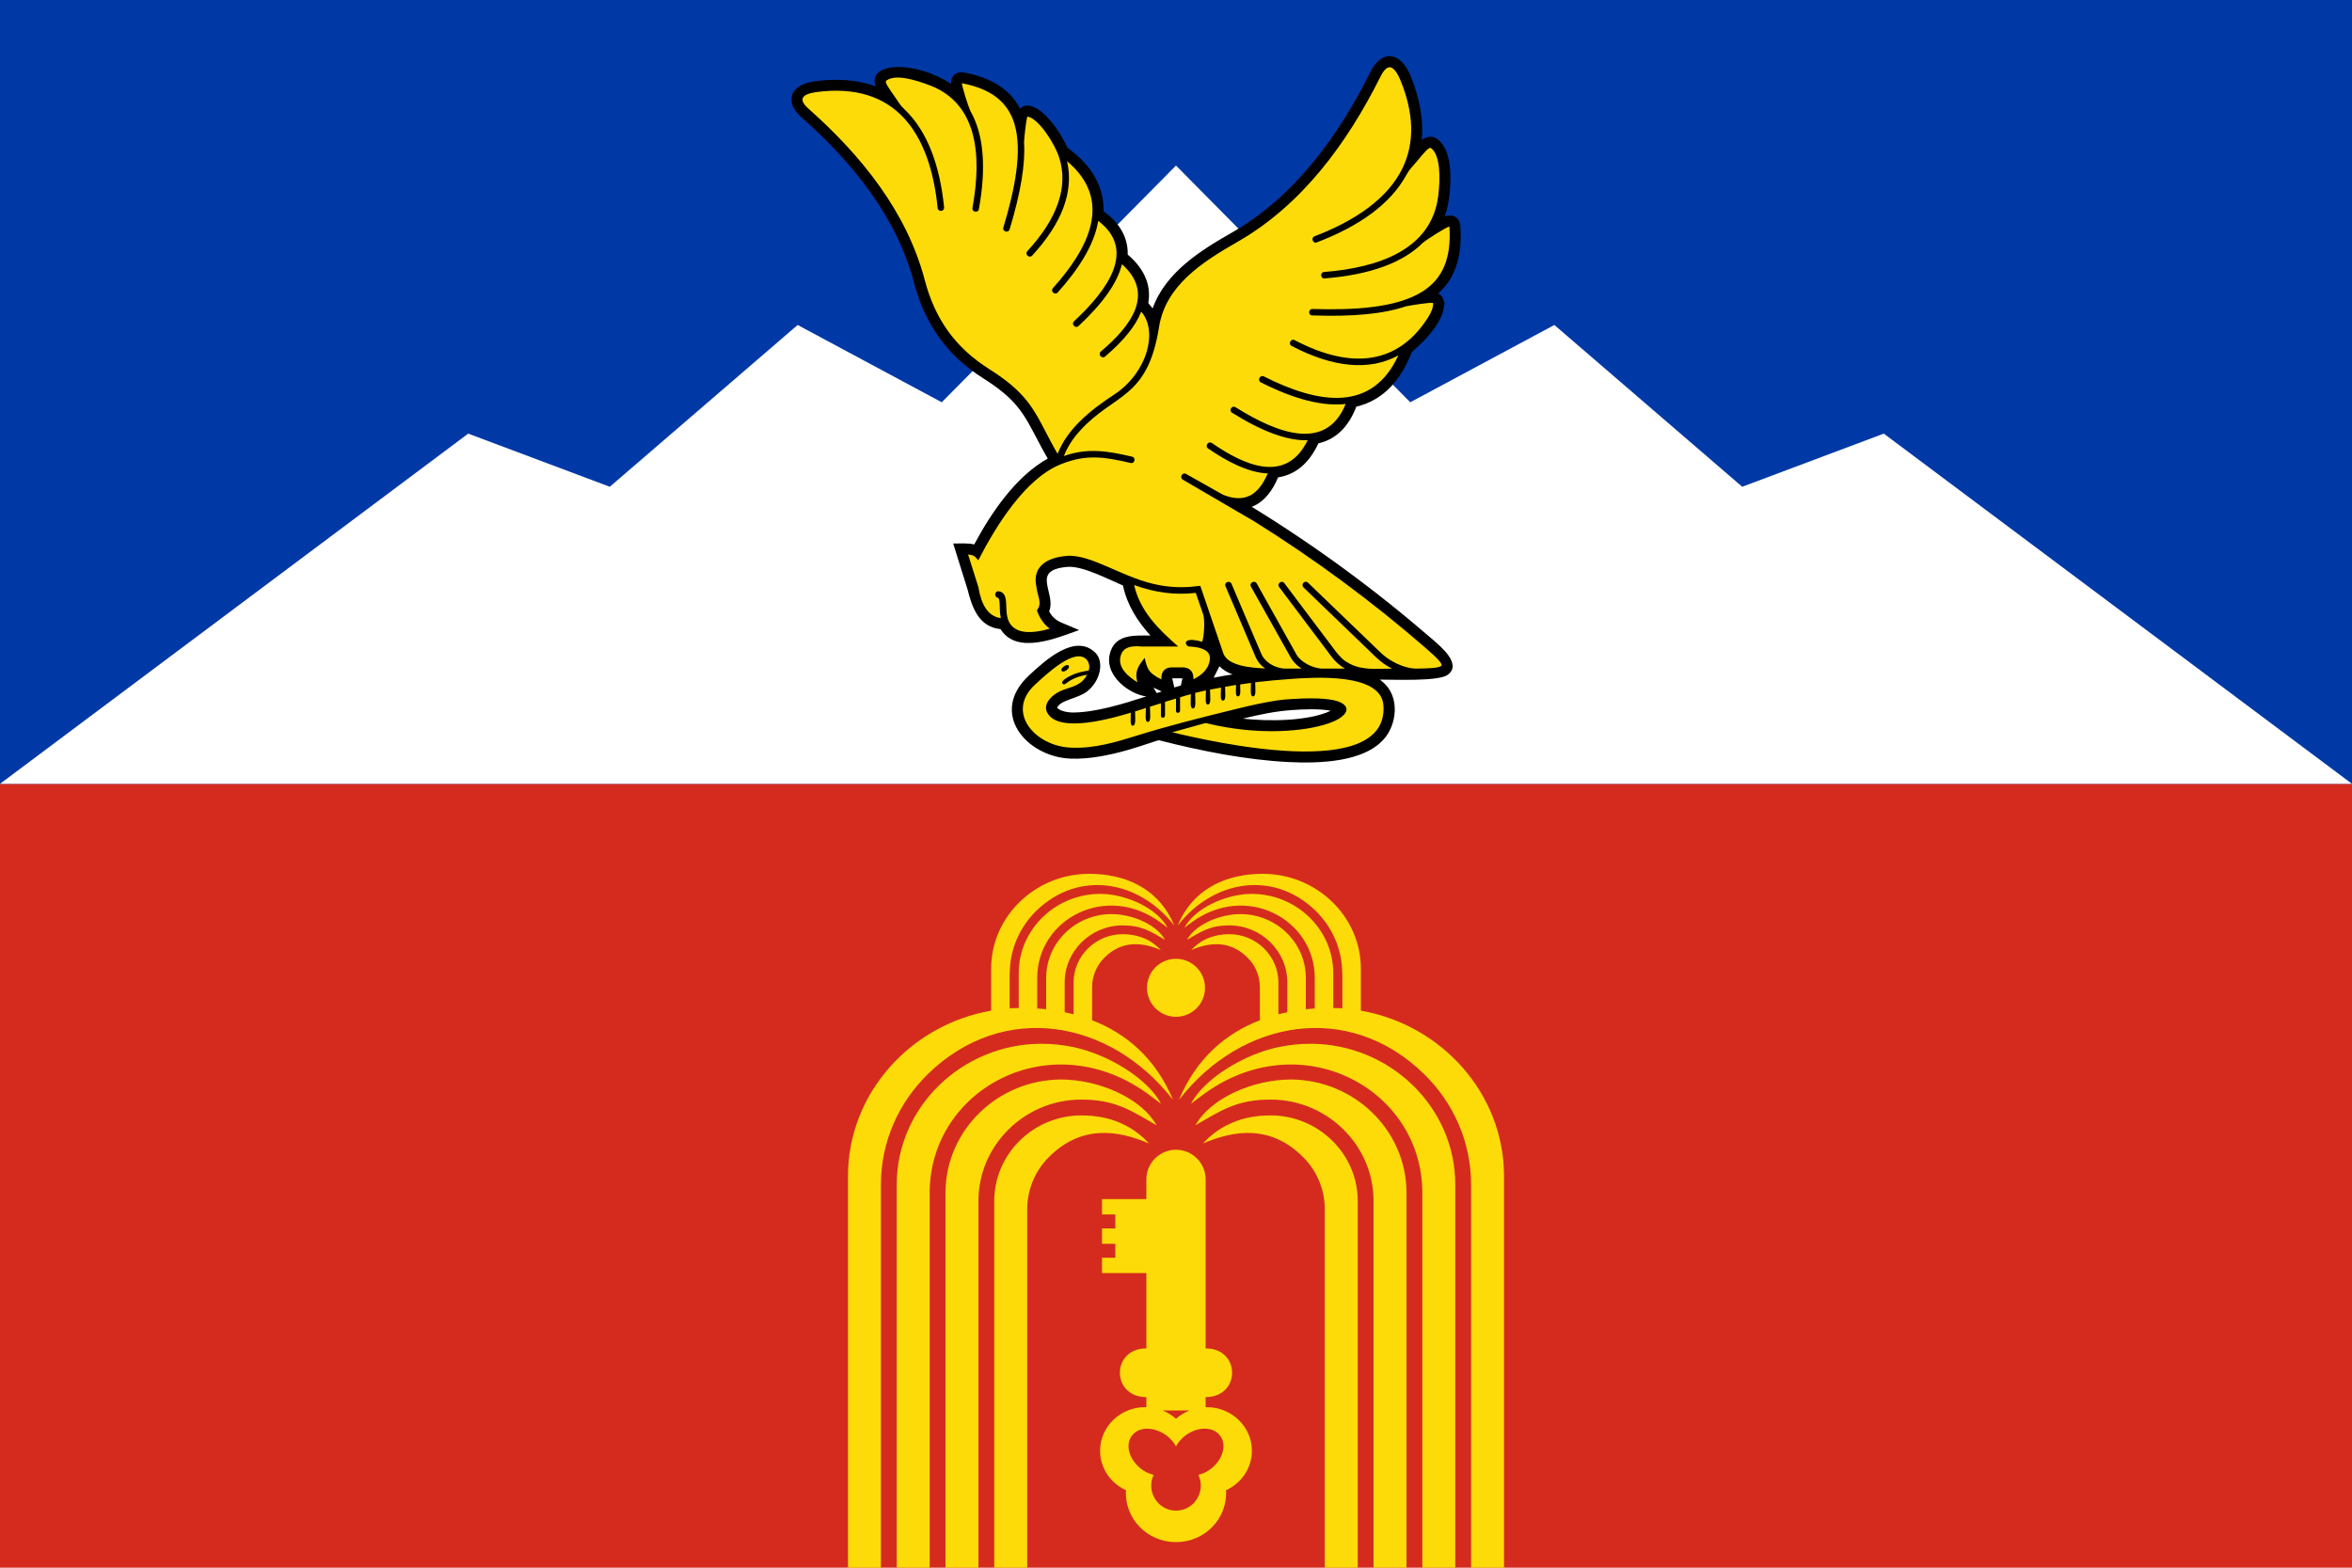 <?xml version="1.0" encoding="UTF-8"?>
<!-- Creator: CorelDRAW X7 -->
<svg xmlns="http://www.w3.org/2000/svg" xml:space="preserve" width="1500px" height="1000px" version="1.0" style="shape-rendering:geometricPrecision; text-rendering:geometricPrecision; image-rendering:optimizeQuality; fill-rule:evenodd; clip-rule:evenodd"
viewBox="0 0 15000 10000">
 <defs>
  <style type="text/css">
   <![CDATA[
    .fil2 {fill:#FFF}
    .fil3 {fill:#000}
    .fil0 {fill:#D52B1E}
    .fil6 {fill:#FCDB09}
    .fil1 {fill:#0039A6}
    .fil5 {fill:#FCDB09;fill-rule:nonzero}
   ]]>
  </style>
 </defs>
  <rect class="fil0" width="15000" height="10000"/>
  <rect class="fil1" width="15000" height="5000"/>
  <polygon class="fil2" points="0,5000 2986,2766 3889,3105 5087,2073 6006,2566 7500,1056 8994,2566 9913,2073 11111,3105 12014,2766 15000,5000 "/>
  <path class="fil3" d="M7162 3735c-92,-39 -258,-127 -354,-119 -241,20 -69,165 -117,284 17,32 41,55 75,70l116 49c-136,48 -397,162 -501,-6 -135,-13 -181,-133 -210,-252l-92 -294c41,0 96,-4 134,6 110,-205 265,-433 469,-548 -139,-240 -145,-344 -410,-511 -233,-147 -373,-346 -443,-612 -111,-422 -397,-771 -719,-1055 -109,-97 -75,-208 90,-229 129,-17 263,-12 385,33 -57,-155 247,-169 480,-16 -1,-54 35,-82 88,-72 154,31 283,96 353,230 50,-53 136,14 170,51 98,106 125,190 130,196 14,18 237,146 232,407 93,68 157,159 154,277 93,79 154,183 131,309l28 34c82,-229 303,-368 505,-483 403,-231 683,-621 886,-1029 68,-136 188,-131 254,29 53,130 85,270 71,409 71,-53 126,4 153,64 35,78 34,187 25,276l0 0c-6,54 -12,92 -31,147 54,-18 96,7 100,67 10,167 -22,318 -142,425 31,15 34,41 42,70l-4 1c-3,139 -206,302 -206,302 -65,168 -173,306 -354,349 -44,115 -119,206 -242,234 -51,110 -132,198 -257,217 -33,79 -85,156 -168,188 408,250 795,535 1157,849 50,44 186,156 92,223 -59,42 -334,30 -433,30 128,87 114,263 41,362 -125,169 -434,173 -622,164 -275,-14 -559,-71 -826,-139 -30,1 -322,128 -567,117 -279,-12 -522,-293 -260,-533 99,-92 292,-270 421,-142 56,56 34,176 -51,245 -58,47 -172,55 -193,105 15,22 72,31 96,31 149,0 325,-55 473,-103 -103,-10 -284,-137 -227,-291 39,-108 159,-97 253,-97 -83,-91 -150,-197 -175,-319zm215 686c11,-4 21,-7 32,-10l-53 -25 21 35zm112 -36c14,-4 28,-8 42,-12l10 -46 -65 0 13 58zm251 -62c41,-8 81,-15 121,-21 -33,-12 -61,-29 -84,-52l-37 73zm186 261c160,18 415,18 561,-50 -69,-15 -190,-9 -242,-5 -108,7 -214,29 -319,55z"/>
   <path class="fil5" d="M6745 2895c60,-157 207,-278 359,-377 103,-67 178,-169 210,-277 28,-97 18,-192 -36,-253 -34,89 -111,185 -230,286 -21,18 -48,-14 -27,-32 188,-159 349,-367 134,-557 -27,116 -119,248 -277,395 -20,18 -48,-12 -28,-31 218,-203 398,-455 154,-640 -26,161 -136,320 -258,456 -18,21 -49,-7 -31,-27 227,-253 388,-560 90,-810 45,193 -32,396 -222,602 -19,21 -49,-8 -31,-28 191,-207 263,-410 203,-597 -26,-84 -124,-239 -195,-260 -3,0 -5,-1 -7,-1l0 0c0,0 0,0 0,0 -7,4 -21,131 -22,162 9,142 -22,325 -92,557 -8,26 -48,14 -40,-12 72,-238 123,-486 71,-660 -43,-143 -152,-224 -330,-259l0 0c-4,-1 -5,-4 -5,-3 -3,17 41,152 54,180 85,148 102,358 54,625 -5,27 -46,19 -41,-8 64,-353 22,-661 -260,-777l0 0c-106,-41 -231,-78 -289,-35l0 0 -1 1 0 0c-11,9 13,43 56,104 24,34 32,52 61,79 145,138 225,356 252,624 3,28 -38,32 -41,5 -49,-482 -270,-805 -771,-740 -87,12 -126,42 -52,107 337,299 626,658 740,1090 66,253 197,435 413,571 287,181 296,301 435,540z"/>
  <path class="fil5" d="M7401 3734c92,16 165,14 254,3l147 431 0 0c29,80 176,92 266,96 -27,-19 -50,-46 -64,-82l-188 -442c-11,-25 27,-41 38,-16l188 442c25,61 89,94 148,99l111 0c-30,-19 -56,-45 -75,-81l0 0 -248 -442c-13,-24 23,-44 37,-20l247 442c28,59 105,96 165,101l150 0c-32,-19 -62,-44 -87,-79l0 0 -332 -441c-17,-22 17,-47 33,-25l332 441c31,36 43,51 85,73 84,43 169,31 270,31 -37,-18 -72,-43 -106,-76l-459 -442c-19,-19 9,-49 29,-30l459 442c57,57 146,101 221,106 91,-1 150,-3 169,-17 13,-9 -15,-42 -97,-113 -344,-299 -709,-568 -1093,-808l-457 -267c-24,-13 -4,-50 20,-37l236 133c69,28 127,29 176,3 43,-24 80,-70 109,-139 -126,-5 -264,-79 -380,-159 -23,-16 1,-50 24,-35 207,143 473,264 611,-18 -126,5 -287,-53 -482,-175 -24,-14 -2,-50 22,-35 269,168 578,285 702,-21 -148,16 -328,-30 -541,-138 -24,-13 -5,-50 19,-38 354,179 692,228 858,-134 -185,101 -416,78 -680,-60 -25,-13 -5,-50 19,-37 367,192 663,153 853,-149l0 0c19,-30 34,-70 29,-87l0 0c0,-1 0,-1 0,-1l0 0c-6,-7 -140,14 -173,21 -144,49 -340,67 -597,58 -27,0 -26,-42 2,-41 265,8 532,-7 697,-109 135,-83 188,-218 176,-411 -1,-4 0,-6 0,-6 -17,1 -144,82 -170,104 -128,128 -339,204 -626,227 -27,3 -31,-39 -3,-41 350,-28 683,-144 727,-482l0 0c15,-118 14,-263 -45,-308l0 0c-13,-10 -42,25 -93,87 -28,33 -45,47 -65,84 -102,187 -303,328 -571,430 -25,10 -40,-29 -14,-39 264,-101 467,-243 560,-433 80,-165 73,-354 -13,-563 -14,-34 -39,-81 -67,-82 -25,-2 -47,34 -59,58 -214,428 -503,822 -915,1057 -225,129 -456,278 -498,541 -73,463 -285,422 -502,660 -48,52 -83,107 -105,164 151,-54 281,-32 435,4 26,6 17,47 -10,40 -173,-40 -285,-57 -451,11 -220,92 -404,384 -520,610 -23,-25 -24,-33 -65,-37l66 209c18,111 61,186 143,197 -13,-55 0,-126 -20,-130 -26,-6 -18,-47 9,-41 89,19 -1,175 104,239 57,35 148,20 219,-1 -37,-27 -62,-64 -78,-106l0 0 -4 -11c37,-46 3,-89 -3,-149l0 0 0 0c-30,-134 73,-188 193,-198 161,-13 368,149 598,188z"/>
  <path class="fil5" d="M7467 4257l83 0c45,5 63,34 61,76 56,-27 103,-71 105,-133 3,-62 -82,-74 -132,-76 -26,-1 -53,-69 83,-30 13,-40 17,-129 8,-170l-49 -142c-135,15 -261,-2 -393,-50 39,169 155,281 281,392l-233 0c-79,-8 -128,10 -137,75l0 0c-8,63 46,114 110,153 -21,-74 10,-107 46,-156 16,65 20,96 107,138 -3,-42 15,-73 60,-77z"/>
  <path class="fil5" d="M7840 4533c110,-27 287,-71 400,-74 166,-11 264,0 308,21 87,42 16,104 -74,134 -147,51 -445,82 -785,-2l-213 59c231,56 1380,324 1347,-171 -14,-211 -448,-179 -591,-169 -74,5 -150,12 -227,21 0,41 8,88 -13,90 -21,2 -14,-46 -14,-86l-69 10c0,34 7,74 -13,76 -20,1 -13,-38 -13,-73 -23,4 -46,8 -70,12 0,40 8,86 -13,88 -21,1 -13,-44 -13,-83 -23,4 -46,8 -70,13 0,42 9,93 -13,95 -21,2 -13,-48 -13,-90 -22,5 -46,10 -69,16 0,44 8,98 -13,99 -22,2 -14,-49 -14,-91 -22,6 -46,12 -69,20l0 84c0,19 -26,21 -26,2l0 -78c-23,7 -47,14 -70,21l0 86c0,19 -26,21 -26,3l0 -80 -70 22c0,43 9,95 -13,97 -21,1 -13,-47 -13,-89 -23,8 -46,15 -69,22 0,41 7,89 -14,91 -20,2 -13,-44 -13,-83 -92,27 -459,140 -533,0 -23,-44 6,-86 48,-117 74,-53 157,-34 206,-125 -129,22 -138,78 -156,57 -20,-21 63,-57 79,-63 26,-9 55,-16 88,-21 6,-22 4,-47 -11,-66 -72,-90 -262,92 -332,156l0 0c-190,176 0,392 227,402 154,7 292,-36 436,-81 190,-59 383,-107 576,-155zm-1038 -258c-30,22 -48,-2 -17,-24 30,-22 47,2 17,24z"/>
  <path class="fil5" d="M5618 10000l0 -2444 0 0c0,-275 115,-525 301,-706 481,-468 1164,-347 1562,166 -111,-266 -299,-424 -516,-508l0 -211 0 0c0,-73 30,-140 78,-188 117,-116 248,-96 360,-49 -31,-33 -67,-59 -109,-76l1 0c-41,-16 -86,-25 -135,-25l0 1 0 0 0 -1c-171,0 -313,138 -313,308l0 0 0 203c-19,-5 -38,-9 -57,-13l0 -190 0 0c0,-201 167,-364 370,-364l0 0 0 0 0 0c120,0 176,37 270,92 -56,-100 -211,-164 -342,-164l0 0 0 0 0 0c-227,0 -416,181 -416,407l0 0 0 0 0 0 0 200c-19,-2 -38,-4 -57,-5l0 -195 0 0 0 0 0 0c0,-377 443,-613 793,-349l0 0 38 29c-63,-121 -261,-216 -429,-216l0 0 0 0 0 0c-283,0 -520,225 -520,506l0 0 0 222c-19,0 -39,1 -58,2l0 -224 1 0c0,-155 65,-296 169,-398 271,-263 656,-195 880,94 -103,-248 -327,-330 -543,-330l0 0 0 0 0 0c-339,0 -624,268 -625,604l1 0 0 1 -1 0 0 268c-513,89 -913,527 -913,1056l0 0 0 1 0 0 0 2496 210 0zm3764 0l0 -2444 0 0c0,-275 -115,-525 -301,-706 -481,-468 -1164,-347 -1562,166 111,-266 299,-424 516,-508l0 -211 0 0c0,-73 -30,-140 -78,-188 -117,-116 -248,-96 -360,-49 31,-33 67,-59 109,-76l-1 0c41,-16 86,-25 135,-25l0 1 0 0 0 -1c171,0 313,138 313,308l0 0 0 203c19,-5 38,-9 57,-13l0 -190 0 0c0,-201 -167,-364 -370,-364l0 0 0 0 0 0c-120,0 -176,37 -270,92 56,-100 211,-164 342,-164l0 0 0 0 0 0c227,0 416,181 416,407l0 0 0 0 0 0 0 200c19,-2 38,-4 57,-5l0 -195 0 0 0 0 0 0c0,-377 -443,-613 -793,-349l0 0 -38 29c63,-121 261,-216 429,-216l0 0 0 0 0 0c283,0 520,225 520,506l0 0 0 222c19,0 39,1 58,2l0 -224 -1 0c0,-155 -65,-296 -169,-398 -271,-263 -656,-195 -880,94 103,-248 327,-330 543,-330l0 0 0 0 0 0c339,0 624,268 625,604l-1 0 0 1 1 0 0 268c513,89 913,527 913,1056l0 0 0 1 0 0 0 2496 -210 0zm-311 0l0 -2391 0 0 0 0 0 0c0,-670 -786,-1087 -1407,-620l0 0 -69 52c84,-159 333,-313 555,-361 67,-14 136,-22 207,-22l0 0 1 0 0 0c501,0 923,399 923,898l0 0 0 2444 -210 0zm-311 0l0 -2339 0 0c0,-358 -297,-647 -656,-647l0 0 0 0 0 0c-214,0 -313,67 -480,164 99,-177 374,-292 607,-292l0 1 0 0 0 -1c403,0 739,322 739,723l0 0 0 0 0 0 0 2391 -210 0zm-311 0l0 -2286 0 0c0,-130 -53,-248 -138,-333 -208,-208 -440,-172 -639,-87 55,-60 119,-105 193,-135l0 0c71,-30 151,-44 239,-44l0 0 0 0 0 0c303,0 555,244 555,546l0 0 0 2339 -210 0zm-2520 0l0 -2391 0 0 0 0 0 0c0,-670 786,-1087 1407,-620l0 0 69 52c-84,-159 -333,-313 -555,-361 -67,-14 -136,-22 -207,-22l0 0 -1 0 0 0c-501,0 -923,399 -923,898l0 0 0 2444 210 0zm311 0l0 -2339 0 0c0,-358 297,-647 656,-647l0 0 0 0 0 0c214,0 313,67 480,164 -99,-177 -374,-292 -607,-292l0 1 0 0 0 -1c-403,0 -739,322 -739,723l0 0 0 0 0 0 0 2391 210 0zm311 0l0 -2286 0 0c0,-130 53,-248 138,-333 208,-208 440,-172 639,-87 -55,-60 -119,-105 -193,-135l0 0c-71,-30 -151,-44 -239,-44l0 0 0 0 0 0c-303,0 -555,244 -555,546l0 0 0 2339 210 0z"/>
  <circle class="fil6" cx="7500" cy="6301" r="185"/>
  <path class="fil6" d="M7696 8976c-3,0 -5,0 -7,0l0 -64c225,0 225,-311 0,-311l0 -1078c0,-104 -85,-189 -189,-189 -104,0 -189,85 -189,189l0 126 -283 0 0 98 85 0 0 89 -85 0 0 98 85 0 0 89 -85 0 0 98c94,0 189,0 283,0l0 480c-225,0 -225,311 0,311l0 64c-162,-4 -295,122 -295,278 0,112 68,208 165,252 -11,180 135,331 319,331 184,0 330,-151 319,-331 97,-44 165,-140 165,-252 0,-153 -129,-278 -288,-278zm-53 432c49,105 -26,228 -143,228 -117,0 -192,-123 -143,-228 -121,-29 -202,-169 -137,-252 65,-82 221,-39 280,70 59,-110 215,-152 280,-70 65,83 -16,223 -137,252zm-57 -411c-32,13 -61,31 -86,53 -25,-22 -54,-40 -86,-53l172 0z"/>
</svg>